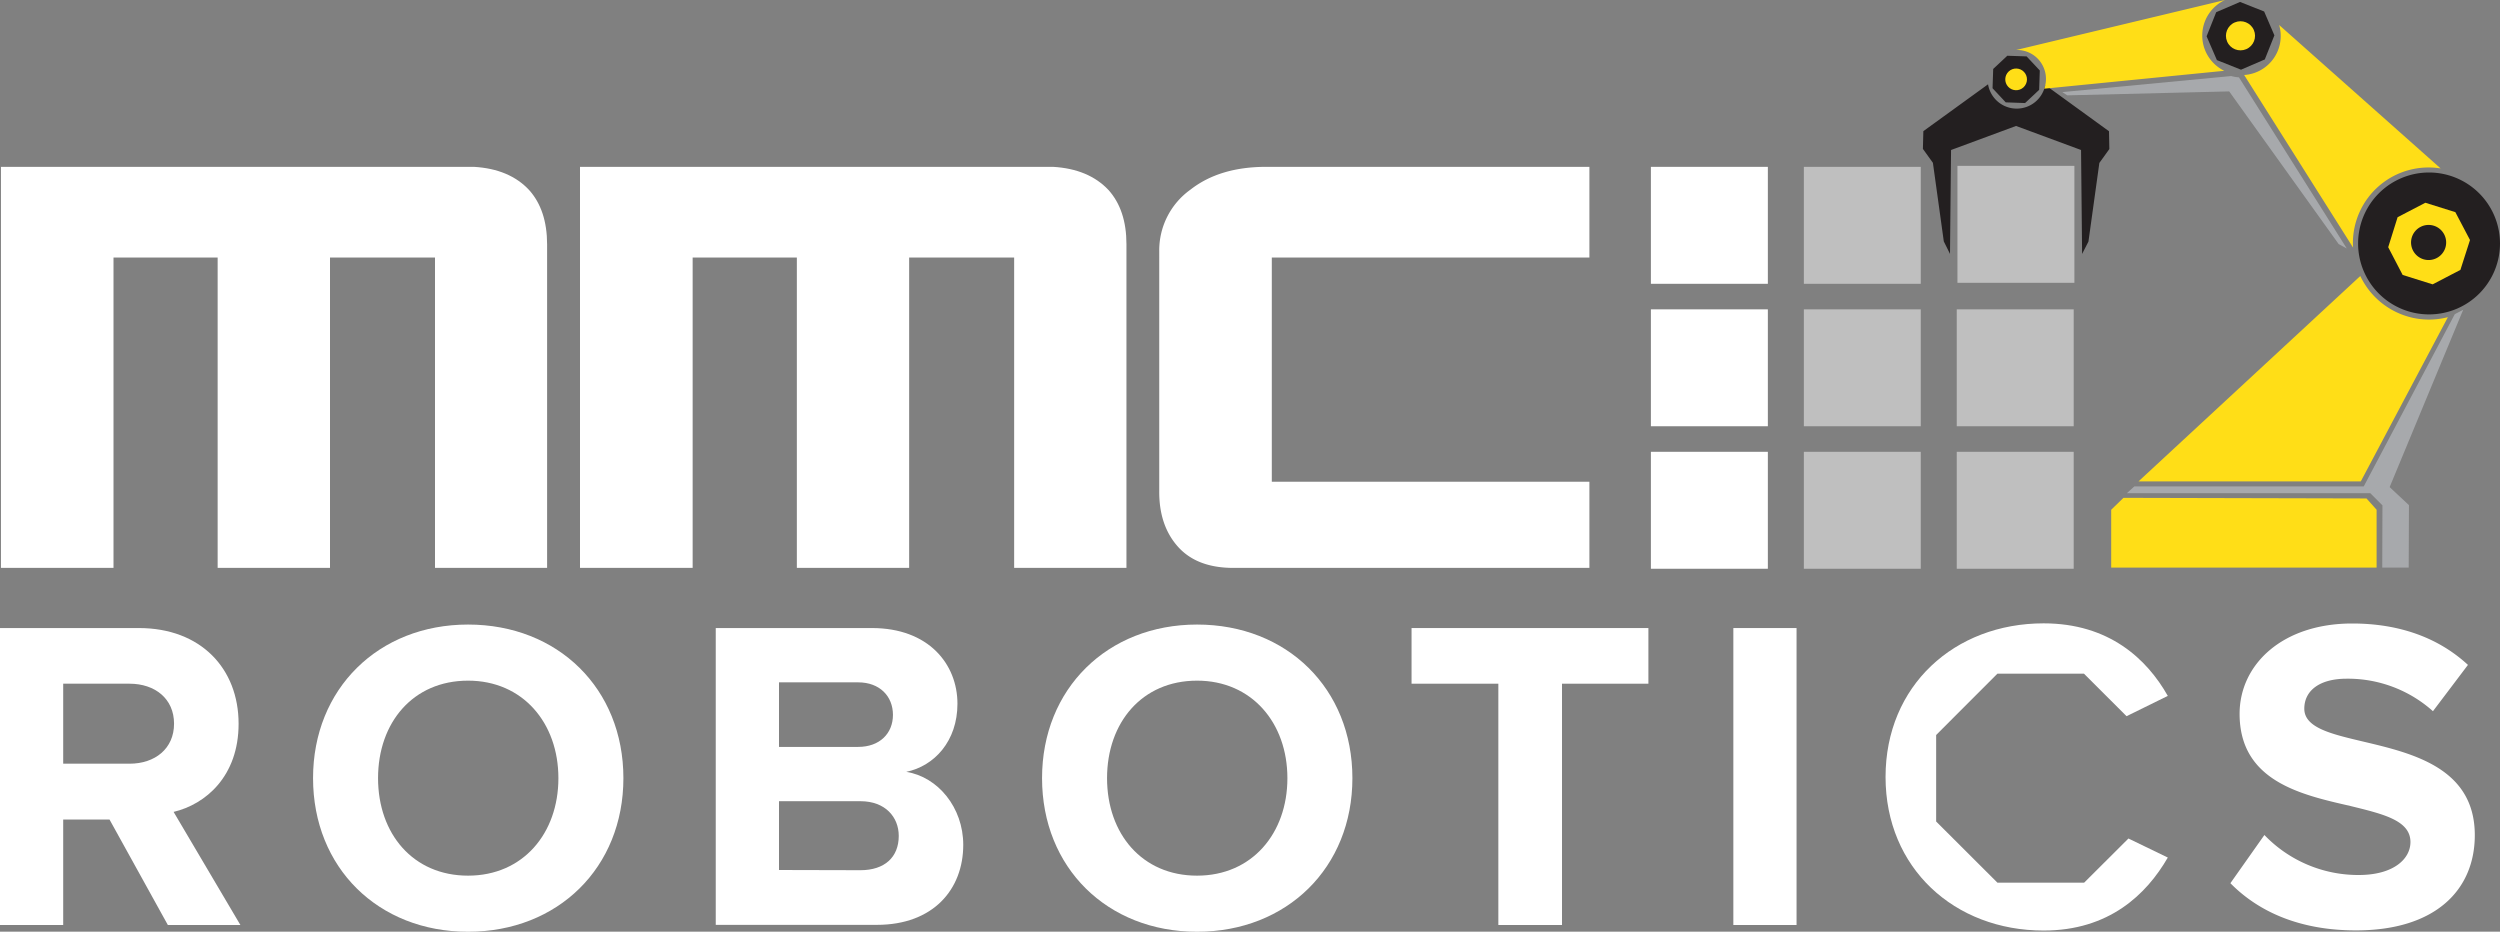 <svg id="Layer_1" data-name="Layer 1" xmlns="http://www.w3.org/2000/svg" width="500" height="186.34" viewBox="0 0 500 186.34">
  <rect x="0" y="0" width="500" height="186.34" fill="#808080" stroke="none"/>
  <defs>
    <style>
      .cls-1 {
        fill: #a7a9ac;
      }

      .cls-2 {
        fill: #fff;
      }

      .cls-3 {
        fill: #bfbfbf;
      }

      .cls-4, .cls-7 {
        fill: #231f20;
      }

      .cls-5, .cls-6 {
        fill: #ffde17;
      }

      .cls-6, .cls-7 {
        fill-rule: evenodd;
      }
    </style>
  </defs>
  <title>mmci-robotics</title>
  <path class="cls-1" d="M447.79,15.47a7.62,7.62,0,0,1-1.55-.26l-33.78,3.21,1,.65,32.38-.79,21.89,30.53,1.63.89Z"/>
  <polygon class="cls-2" points="353.57 90.36 330.18 90.36 330.18 113.75 353.57 113.75 353.57 90.36 353.57 90.36 353.57 90.36"/>
  <polygon class="cls-3" points="384.15 90.36 360.77 90.36 360.77 113.75 384.15 113.75 384.15 90.36 384.15 90.36 384.15 90.36"/>
  <polygon class="cls-3" points="414.74 90.36 391.35 90.36 391.35 113.75 414.74 113.75 414.74 90.36 414.74 90.36 414.74 90.36"/>
  <polygon class="cls-2" points="353.57 61.87 330.18 61.87 330.18 85.25 353.57 85.25 353.57 61.87 353.57 61.87 353.57 61.87"/>
  <polygon class="cls-3" points="384.15 61.87 360.77 61.87 360.77 85.25 384.15 85.25 384.15 61.87 384.15 61.87 384.15 61.87"/>
  <polygon class="cls-3" points="414.74 61.87 391.35 61.87 391.35 85.25 414.74 85.25 414.74 61.87 414.74 61.87 414.74 61.87"/>
  <polygon class="cls-2" points="353.57 33.37 330.18 33.37 330.18 56.76 353.57 56.76 353.57 33.37 353.57 33.37 353.57 33.37"/>
  <polygon class="cls-3" points="384.15 33.37 360.77 33.37 360.77 56.76 384.15 56.76 384.15 33.37 384.15 33.37 384.15 33.37"/>
  <polygon class="cls-3" points="391.49 33.17 391.49 56.56 414.88 56.56 414.88 33.17 391.49 33.17 391.49 33.17 391.49 33.17"/>
  <path class="cls-2" d="M94.81,33.37q7.08.42,11,4.62,3.6,4,3.61,10.86v64.72H87V51.5H66v62.08H43.53V51.5H22.7v62.08H.19V33.37Z"/>
  <path class="cls-2" d="M210.64,33.37q7.09.42,11.05,4.62,3.6,4,3.6,10.86v64.72H202.83V51.5h-21v62.08H159.37V51.5H138.53v62.08H116V33.37Z"/>
  <path class="cls-2" d="M254.36,96.35h63.52v17.23H246.68q-7.32,0-11.11-4.26t-3.72-11.17V50.3a14.92,14.92,0,0,1,6.24-12.37q5.83-4.56,15.13-4.56h64.66V51.5H254.36V96.35Z"/>
  <path class="cls-4" d="M421.8,26.25,409.05,17a5.81,5.81,0,0,1-11.44-.14l-12.94,9.37-.09,3.55,2,2.78,2.18,15.72L390,50.78,390.21,30l13-4.81,13,4.81.21,20.79,1.27-2.48,2.18-15.72,2-2.78Z"/>
  <circle class="cls-2" cx="403.87" cy="15.51" r="1.45" transform="translate(18.49 137.31) rotate(-19.74)"/>
  <polygon class="cls-4" points="401.46 11.15 405.32 11.28 407.96 14.1 407.83 17.97 405.01 20.61 401.14 20.47 398.51 17.65 398.64 13.79 401.46 11.15"/>
  <circle class="cls-5" cx="403.23" cy="15.88" r="2.17" transform="translate(97.72 279.53) rotate(-43.05)"/>
  <polygon class="cls-6" points="424.69 99.57 422.24 101.95 422.24 113.52 475.32 113.52 475.32 101.95 473.3 99.69 424.69 99.57"/>
  <path class="cls-2" d="M21.9,163.9H12.64V185H0V125.61H27.78c12.38,0,19.94,8.1,19.94,19.14,0,10.5-6.59,16.11-13,17.63L48.08,185H33.57Zm4-27.16H12.64v16H25.91c5.08,0,8.9-3,8.9-8S31,136.74,25.91,136.74Z"/>
  <path class="cls-2" d="M143.15,125.61h31.25c11.31,0,17.09,7.21,17.09,15.14,0,7.48-4.63,12.46-10.24,13.62,6.32,1,11.4,7.12,11.4,14.6,0,8.9-6,16-17.27,16H143.15Zm28.49,23.77c4.27,0,6.95-2.67,6.95-6.41s-2.67-6.5-6.95-6.5H155.8v12.91Zm.45,24.66c4.81,0,7.66-2.58,7.66-6.86,0-3.74-2.67-6.94-7.66-6.94H155.8V174Z"/>
  <path class="cls-2" d="M239.41,124.91c18,0,31.07,12.82,31.07,30.72s-13.09,30.72-31.07,30.72-31-12.82-31-30.72S221.51,124.91,239.41,124.91Zm0,11.22c-11,0-18,8.37-18,19.5s7,19.5,18,19.5,18.07-8.46,18.07-19.5S250.36,136.13,239.41,136.13Z"/>
  <path class="cls-2" d="M299.67,136.74H282.31V125.61h47.37v11.13H312.4V185H299.67Z"/>
  <path class="cls-2" d="M346.67,125.61h12.64V185H346.67Z"/>
  <path class="cls-2" d="M452.88,167a26,26,0,0,0,18.88,8c6.94,0,10.33-3.21,10.33-6.59,0-4.36-5.52-5.61-12-7.21-9.71-2.23-22.17-4.9-22.17-18.43,0-9.88,8.55-18.07,22.52-18.07,9.44,0,17.27,2.85,23.15,8.28l-7,9.26a25.5,25.5,0,0,0-17.27-6.5c-5.43,0-8.46,2.4-8.46,6,0,3.83,5.43,5.07,11.84,6.59,9.79,2.32,22.26,5.25,22.26,18.7,0,10.86-7.75,19.05-23.77,19.05-11.4,0-19.59-3.83-25.11-9.44Z"/>
  <path class="cls-2" d="M93.61,124.91c18,0,31.07,12.82,31.07,30.72s-13.09,30.72-31.07,30.72-31-12.82-31-30.72S75.71,124.91,93.61,124.91Zm0,11.22c-11,0-18,8.37-18,19.5s7,19.5,18,19.5,18.07-8.46,18.07-19.5S104.56,136.13,93.61,136.13Z"/>
  <path class="cls-2" d="M416.82,176.54H399.49L387.23,164.3V147l12.25-12.26H416.8l8.51,8.5,8.25-4.06c-4.18-7.39-11.75-14.51-24.84-14.51-17.81,0-31.61,12.46-31.61,30.72s13.8,30.72,31.61,30.72c13.09,0,20.57-7.21,24.84-14.6l-7.87-3.81Z"/>
  <path class="cls-5" d="M444.85,14.16A7.84,7.84,0,0,1,445,0L403.23,10a5.78,5.78,0,0,1,5.62,7.74Z"/>
  <g>
    <polygon class="cls-4" points="448.01 0.39 452.83 2.3 454.88 7.07 452.96 11.89 448.2 13.94 443.38 12.02 441.32 7.26 443.24 2.44 448.01 0.39"/>
    <circle class="cls-5" cx="448.1" cy="7.16" r="2.91" transform="translate(33.74 177.9) rotate(-23.31)"/>
  </g>
  <path class="cls-5" d="M470.58,48.69a15.13,15.13,0,0,1,17.55-15L455.83,5a7.82,7.82,0,0,1-7,10l21.79,34.52C470.6,49.2,470.58,49,470.58,48.69Z"/>
  <path class="cls-6" d="M485.81,63.92a15.25,15.25,0,0,1-13.75-8.72L427.7,96.28h44.46l17.42-32.85A15.16,15.16,0,0,1,485.81,63.92Z"/>
  <path class="cls-7" d="M485.81,34.5A14.19,14.19,0,1,0,500,48.69,14.21,14.21,0,0,0,485.81,34.5Z"/>
  <path class="cls-5" d="M491.07,42.43l-6-1.88-5.55,2.89-1.88,6,2.89,5.55,6,1.88,5.55-2.89L494,48Zm-2,7.12a3.51,3.51,0,1,1-2.29-4.4A3.51,3.51,0,0,1,489.07,49.55Z"/>
  <polygon class="cls-1" points="492.64 61.95 490.96 62.83 472.75 97.28 426.87 97.28 425.37 98.64 474.06 98.64 476.49 101.07 476.45 113.52 481.74 113.52 481.79 101.03 477.93 97.42 492.64 61.95"/>
</svg>
